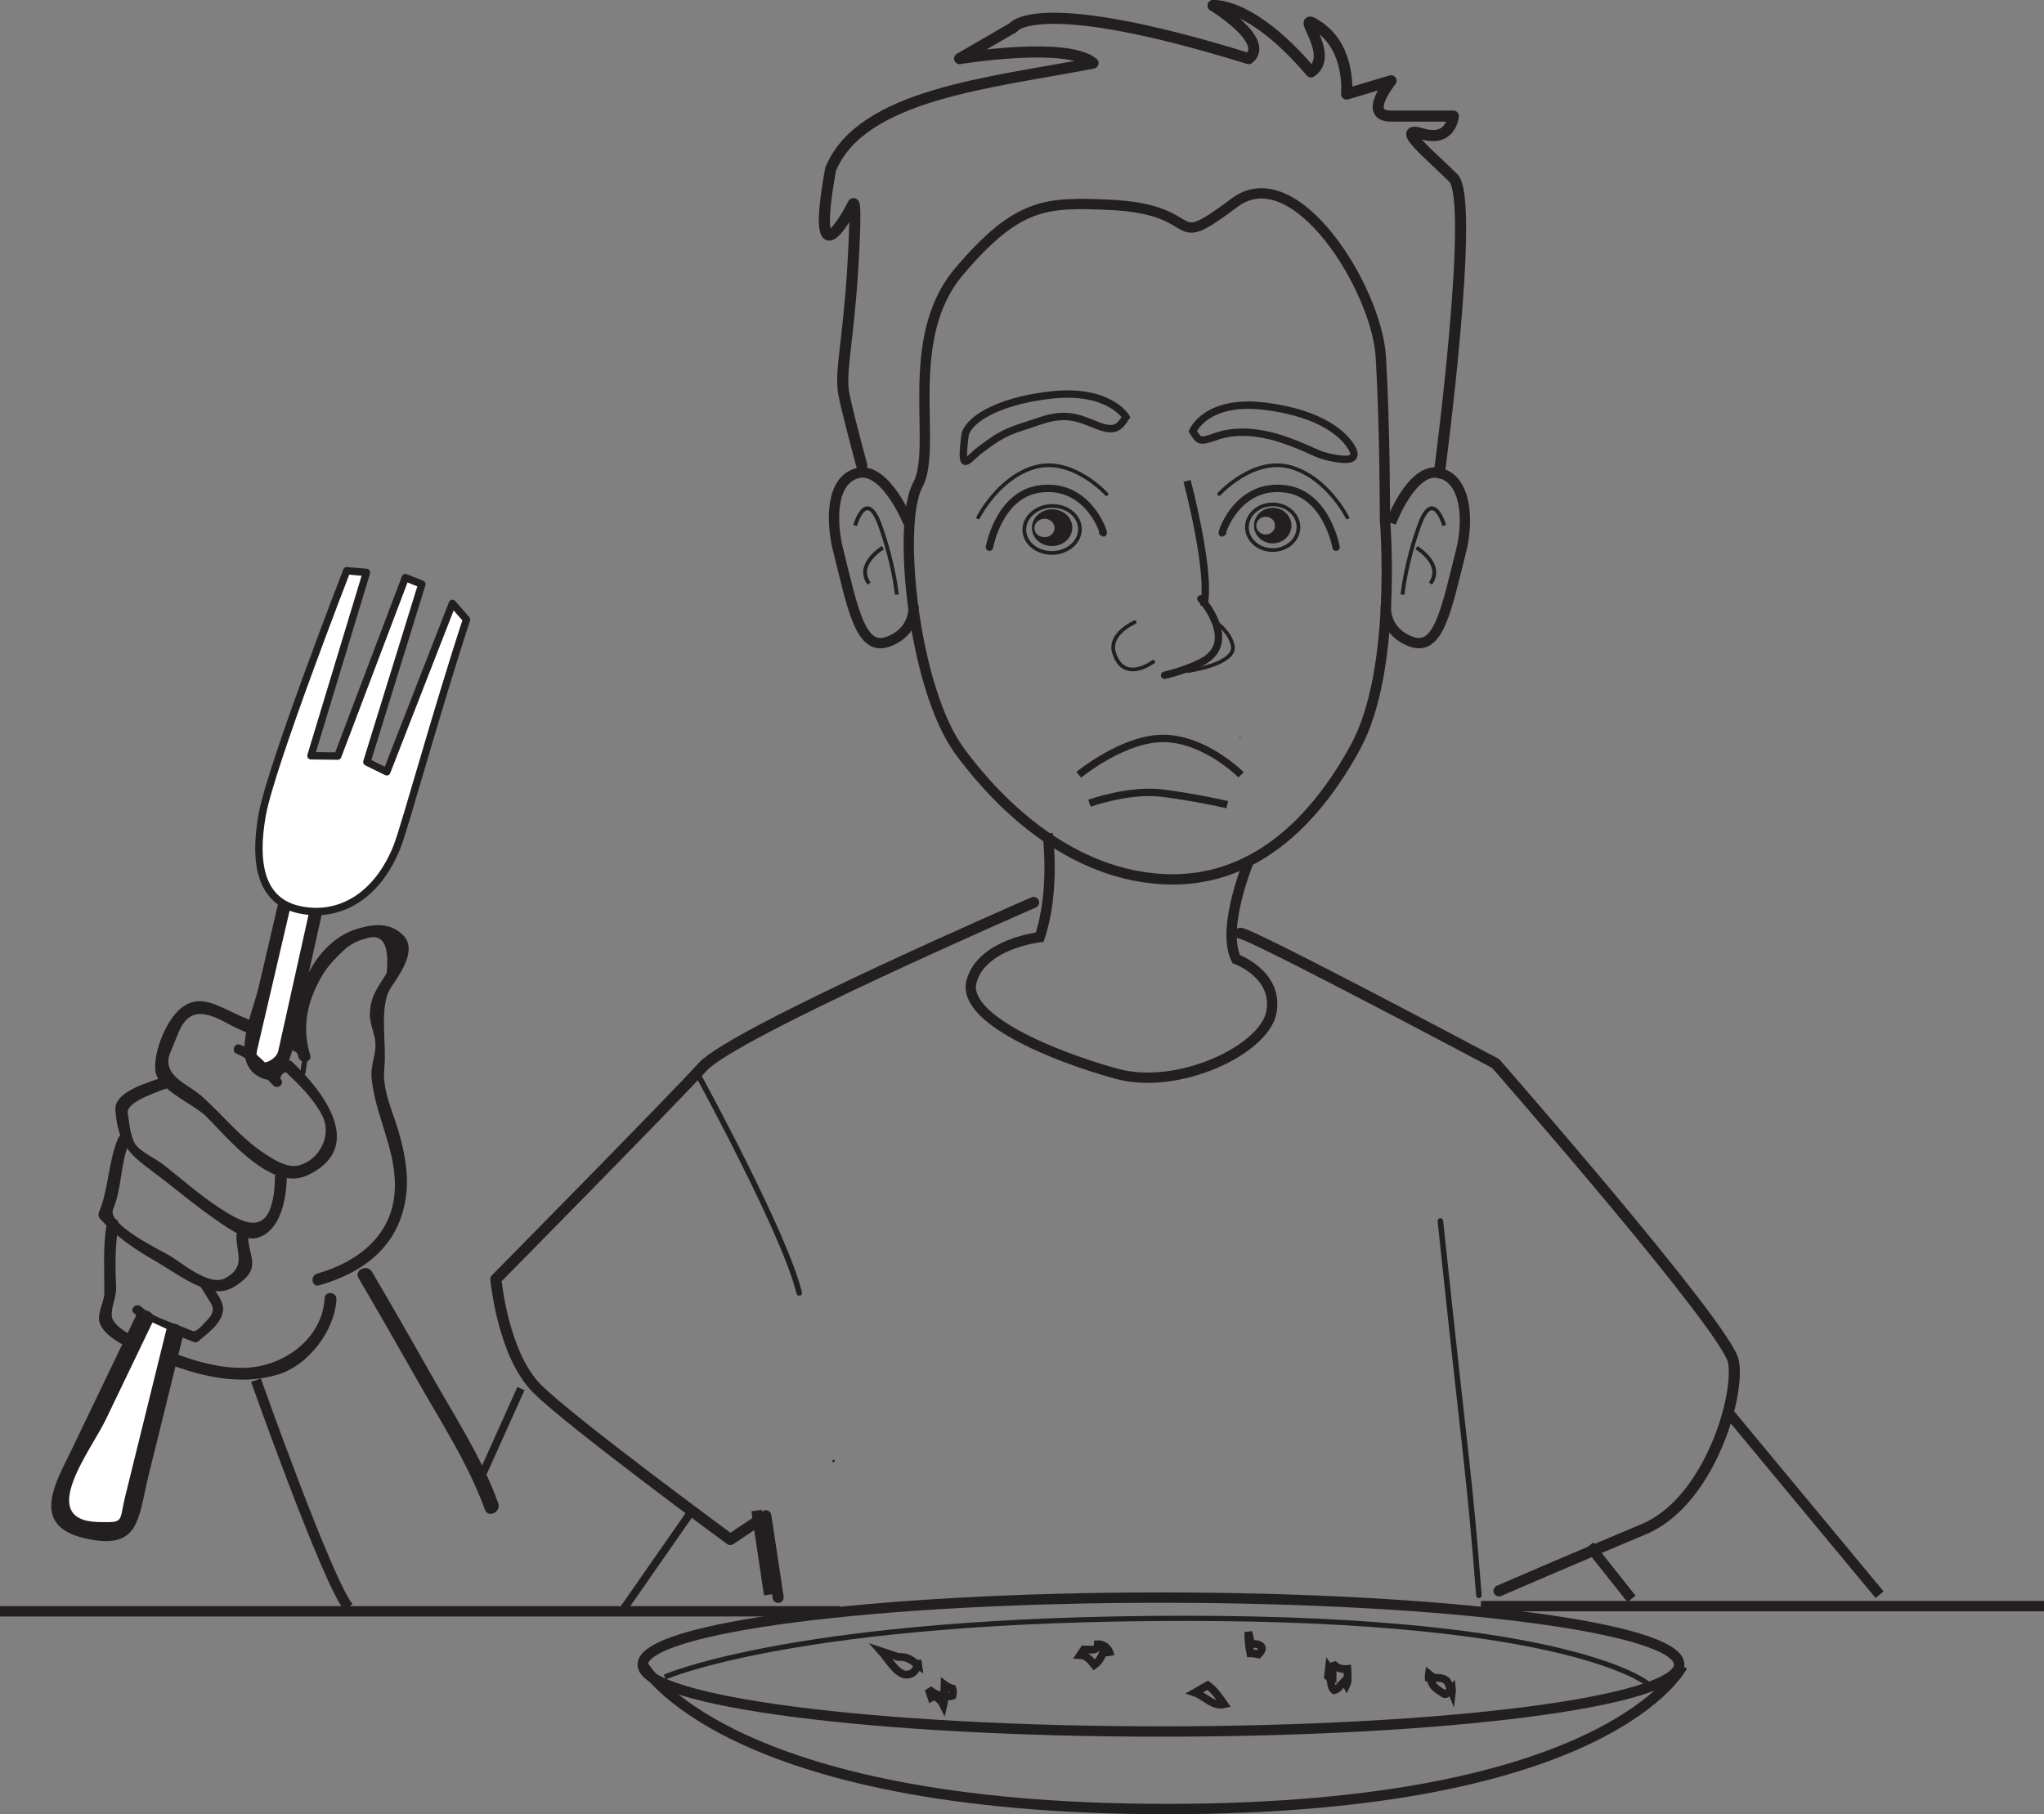 <?xml version="1.0" encoding="UTF-8"?>
<svg xmlns="http://www.w3.org/2000/svg" xmlns:xlink="http://www.w3.org/1999/xlink" width="276.354pt" height="245.321pt" viewBox="0 0 276.354 245.321" version="1.1">
<rect x="0" y="0" width="276.354" height="245.321" fill="#808080" stroke="none"/>
<defs>
<clipPath id="clip1">
  <path d="M 78 217 L 236 217 L 236 245.32 L 78 245.32 Z M 78 217 "/>
</clipPath>
<clipPath id="clip2">
  <path d="M 199 216 L 276.355 216 L 276.355 218 L 199 218 Z M 199 216 "/>
</clipPath>
</defs>
<g id="surface1">
<path style="fill:none;stroke-width:0.5;stroke-linecap:round;stroke-linejoin:round;stroke:rgb(13.73%,12.16%,12.549%);stroke-opacity:1;stroke-miterlimit:4;" d="M -0 0.001 C -0 0.001 -4.622 5.071 -9.68 3.638 C -14.641 2.227 -17.332 -3.159 -17.332 -3.159 " transform="matrix(1,0,0,-1,149.594,66.806)"/>
<path style="fill:none;stroke-width:1;stroke-linecap:round;stroke-linejoin:round;stroke:rgb(13.73%,12.16%,12.549%);stroke-opacity:1;stroke-miterlimit:4;" d="M -0.001 0.001 C 0.514 -1.081 -1.587 6.892 -8.619 5.841 C -14.06 5.025 -15.31 -2.018 -15.31 -2.018 " transform="matrix(1,0,0,-1,149.087,71.974)"/>
<path style="fill:none;stroke-width:0.5;stroke-linecap:round;stroke-linejoin:round;stroke:rgb(13.73%,12.16%,12.549%);stroke-opacity:1;stroke-miterlimit:4;" d="M 0.001 0.001 C 0.001 0.001 4.622 5.071 9.68 3.638 C 14.641 2.227 17.333 -3.159 17.333 -3.159 " transform="matrix(1,0,0,-1,164.828,66.806)"/>
<path style="fill:none;stroke-width:1;stroke-linecap:round;stroke-linejoin:round;stroke:rgb(13.73%,12.16%,12.549%);stroke-opacity:1;stroke-miterlimit:4;" d="M 0.001 0.001 C -0.507 -1.081 1.594 6.892 8.629 5.841 C 14.063 5.025 15.317 -2.018 15.317 -2.018 " transform="matrix(1,0,0,-1,165.328,71.974)"/>
<path style="fill:none;stroke-width:1;stroke-linecap:round;stroke-linejoin:round;stroke:rgb(13.73%,12.16%,12.549%);stroke-opacity:1;stroke-miterlimit:4;" d="M -0 -0.001 C 0.382 -0.38 1.39 -1.661 1.968 -3.177 C 2.691 -5.075 2.703 -7.271 -0 -8.61 C -2.317 -9.763 -4.911 -10.337 -4.911 -10.337 " transform="matrix(1,0,0,-1,162.364,80.975)"/>
<path style="fill:none;stroke-width:0.5;stroke-linecap:round;stroke-linejoin:round;stroke:rgb(13.73%,12.16%,12.549%);stroke-opacity:1;stroke-miterlimit:4;" d="M 0.002 0.001 C 0.002 0.001 6.072 0.864 6.072 3.157 C 6.072 3.157 6.072 4.888 3.759 6.606 " transform="matrix(1,0,0,-1,160.627,90.739)"/>
<path style="fill:none;stroke-width:0.5;stroke-linecap:round;stroke-linejoin:round;stroke:rgb(13.73%,12.16%,12.549%);stroke-opacity:1;stroke-miterlimit:4;" d="M 0.001 -0 C 0.001 -0 -4.246 -3.184 -5.398 1.629 C -5.324 1.559 -6.027 3.613 -2.511 5.359 " transform="matrix(1,0,0,-1,155.913,89.492)"/>
<path style="fill:none;stroke-width:1;stroke-linecap:butt;stroke-linejoin:miter;stroke:rgb(13.73%,12.16%,12.549%);stroke-opacity:1;stroke-miterlimit:4;" d="M 0.001 0.001 C 0.001 0.001 -2.257 3.86 -10.113 2.993 C -17.968 2.122 -21.542 -0.726 -21.769 -2.48 C -22.441 -7.874 -21.542 -5.796 -19.644 -4.37 C -16.167 -1.737 -15.425 -1.827 -11.644 -0.522 C -7.867 0.794 -6.058 -0.304 -3.734 -1.183 C -1.413 -2.062 -0.878 -1.319 0.001 0.001 Z M 0.001 0.001 " transform="matrix(1,0,0,-1,152.238,56.403)"/>
<path style="fill:none;stroke-width:1;stroke-linecap:butt;stroke-linejoin:miter;stroke:rgb(13.73%,12.16%,12.549%);stroke-opacity:1;stroke-miterlimit:4;" d="M 0.001 -0.001 C 0.001 -0.001 1.786 4.362 9.762 3.378 C 17.727 2.386 20.645 -0.724 21.508 -2.271 C 22.383 -3.817 21.215 -4.063 18.856 -3.595 C 16.497 -3.122 16.481 -2.642 12.657 -1.274 C 8.836 0.097 5.583 0.147 3.204 -0.696 C 0.833 -1.544 0.872 -1.325 0.001 -0.001 Z M 0.001 -0.001 " transform="matrix(1,0,0,-1,161.261,58.308)"/>
<path style=" stroke:none;fill-rule:nonzero;fill:rgb(13.73%,12.16%,12.549%);fill-opacity:1;" d="M 167.578 99.816 L 167.754 99.816 C 167.805 99.816 167.812 99.742 167.758 99.742 L 167.586 99.742 C 167.539 99.742 167.527 99.816 167.578 99.816 "/>
<path style=" stroke:none;fill-rule:nonzero;fill:rgb(13.73%,12.16%,12.549%);fill-opacity:1;" d="M 141.27 72.637 C 140.512 72.664 139.875 72.129 139.855 71.445 C 139.832 70.762 140.422 70.184 141.176 70.152 C 141.93 70.133 142.566 70.656 142.586 71.348 C 142.613 72.027 142.02 72.602 141.27 72.637 M 142.156 68.875 C 140.645 68.934 139.461 70.086 139.512 71.461 C 139.566 72.828 140.824 73.891 142.34 73.844 C 143.848 73.785 145.031 72.629 144.977 71.262 C 144.934 69.891 143.664 68.824 142.156 68.875 "/>
<path style="fill:none;stroke-width:0.5;stroke-linecap:butt;stroke-linejoin:miter;stroke:rgb(13.73%,12.16%,12.549%);stroke-opacity:1;stroke-miterlimit:4;" d="M -0 0.001 C 0.066 -1.757 -1.559 -3.237 -3.641 -3.315 C -5.711 -3.386 -7.454 -2.026 -7.52 -0.276 C -7.579 1.485 -5.954 2.966 -3.875 3.036 C -1.801 3.114 -0.067 1.755 -0 0.001 Z M -0 0.001 " transform="matrix(1,0,0,-1,146.012,71.454)"/>
<path style=" stroke:none;fill-rule:nonzero;fill:rgb(13.73%,12.16%,12.549%);fill-opacity:1;" d="M 171.129 72.277 C 170.426 72.277 169.852 71.738 169.852 71.07 C 169.852 70.402 170.426 69.871 171.129 69.871 C 171.816 69.871 172.383 70.402 172.383 71.07 C 172.383 71.738 171.816 72.277 171.129 72.277 M 172.078 68.66 C 170.68 68.66 169.539 69.738 169.539 71.07 C 169.539 72.402 170.68 73.477 172.078 73.477 C 173.469 73.477 174.605 72.402 174.605 71.07 C 174.605 69.738 173.469 68.66 172.078 68.66 "/>
<path style="fill:none;stroke-width:0.5;stroke-linecap:butt;stroke-linejoin:miter;stroke:rgb(13.73%,12.16%,12.549%);stroke-opacity:1;stroke-miterlimit:4;" d="M -0 0.002 C -0 -1.705 -1.563 -3.084 -3.481 -3.084 C -5.411 -3.084 -6.969 -1.705 -6.969 0.002 C -6.969 1.705 -5.411 3.088 -3.481 3.088 C -1.563 3.088 -0 1.705 -0 0.002 Z M -0 0.002 " transform="matrix(1,0,0,-1,175.555,71.295)"/>
<path style="fill:none;stroke-width:1;stroke-linecap:butt;stroke-linejoin:miter;stroke:rgb(13.73%,12.16%,12.549%);stroke-opacity:1;stroke-miterlimit:4;" d="M 0.001 -0.001 C 0.001 -0.001 -4.729 4.777 -10.327 4.914 C -15.842 5.046 -21.944 -0.001 -21.944 -0.001 " transform="matrix(1,0,0,-1,167.795,104.769)"/>
<path style="fill:none;stroke-width:1;stroke-linecap:butt;stroke-linejoin:miter;stroke:rgb(13.73%,12.16%,12.549%);stroke-opacity:1;stroke-miterlimit:4;" d="M -0.001 0.002 C -0.001 0.002 5.315 1.924 9.803 1.369 C 14.319 0.811 18.624 -0.193 18.624 -0.193 " transform="matrix(1,0,0,-1,147.302,108.615)"/>
<path style="fill:none;stroke-width:1;stroke-linecap:butt;stroke-linejoin:miter;stroke:rgb(13.73%,12.16%,12.549%);stroke-opacity:1;stroke-miterlimit:4;" d="M 0.001 0.001 C 0.001 0.001 3.353 -12.55 2.251 -16.937 " transform="matrix(1,0,0,-1,160.491,65.032)"/>
<path style="fill:none;stroke-width:1.393;stroke-linecap:butt;stroke-linejoin:miter;stroke:rgb(13.73%,12.16%,12.549%);stroke-opacity:1;stroke-miterlimit:4;" d="M -0.001 0.001 C -0.001 0.001 1.702 -20.249 -3.947 -30.682 C -9.591 -41.112 -18.056 -49.217 -29.896 -48.635 C -44.255 -47.94 -54.158 -35.897 -57.537 -31.264 C -63.759 -22.749 -65.997 -0.581 -63.181 4.638 C -60.353 9.841 -65.439 24.322 -57.537 33.587 C -49.646 42.857 -45.83 42.915 -37.412 42.564 C -23.833 42.001 -29.841 35.736 -20.314 42.857 C -12.146 48.943 -1.13 31.271 -0.56 22.005 C -0.001 12.744 -0.001 0.001 -0.001 0.001 Z M -0.001 0.001 " transform="matrix(1,0,0,-1,187.251,70.251)"/>
<path style="fill:none;stroke-width:1.393;stroke-linecap:butt;stroke-linejoin:miter;stroke:rgb(13.73%,12.16%,12.549%);stroke-opacity:1;stroke-miterlimit:4;" d="M -0 0 C -0 0 -3.961 -9.371 -1.821 -13.574 C -1.821 -13.574 3.867 -15.636 2.933 -20.734 C 2.003 -25.828 -9.649 -31.386 -18.036 -29.07 C -26.43 -26.753 -39.012 -21.66 -37.61 -16.57 C -36.211 -11.472 -28.399 -10.605 -28.399 -10.605 C -26.266 -4.238 -27.321 3.391 -27.321 3.391 " transform="matrix(1,0,0,-1,168.969,116.118)"/>
<path style="fill:none;stroke-width:1.393;stroke-linecap:butt;stroke-linejoin:miter;stroke:rgb(13.73%,12.16%,12.549%);stroke-opacity:1;stroke-miterlimit:4;" d="M -0.001 0.002 C -0.001 0.002 -3.056 7.6 -6.794 6.756 C -10.537 5.908 -10.478 0.182 -9.513 -3.662 C -7.478 -11.822 -6.462 -17.443 -2.716 -16.045 C 1.022 -14.631 0.678 -11.26 0.678 -11.26 " transform="matrix(1,0,0,-1,122.829,70.713)"/>
<path style="fill:none;stroke-width:0.522;stroke-linecap:butt;stroke-linejoin:miter;stroke:rgb(13.73%,12.16%,12.549%);stroke-opacity:1;stroke-miterlimit:4;" d="M 0.001 0.001 C 0.001 0.001 1.504 5.227 3.379 0.001 C 5.262 -5.233 5.641 -9.347 5.641 -9.347 " transform="matrix(1,0,0,-1,115.613,71.056)"/>
<path style="fill:none;stroke-width:0.522;stroke-linecap:butt;stroke-linejoin:miter;stroke:rgb(13.73%,12.16%,12.549%);stroke-opacity:1;stroke-miterlimit:4;" d="M 0 -0.001 C 0 -0.001 -3.757 -2.239 -1.878 -4.86 " transform="matrix(1,0,0,-1,119.371,74.05)"/>
<path style="fill:none;stroke-width:1.393;stroke-linecap:butt;stroke-linejoin:miter;stroke:rgb(13.73%,12.16%,12.549%);stroke-opacity:1;stroke-miterlimit:4;" d="M 0.001 0.002 C 0.001 0.002 2.802 7.6 6.548 6.756 C 10.287 5.908 10.474 0.182 9.513 -3.662 C 7.47 -11.822 6.455 -17.443 2.712 -16.045 C -1.026 -14.631 -0.682 -11.26 -0.682 -11.26 " transform="matrix(1,0,0,-1,188.057,70.713)"/>
<path style="fill:none;stroke-width:0.522;stroke-linecap:butt;stroke-linejoin:miter;stroke:rgb(13.73%,12.16%,12.549%);stroke-opacity:1;stroke-miterlimit:4;" d="M -0.001 0.001 C -0.001 0.001 -1.501 5.227 -3.38 0.001 C -5.259 -5.233 -5.642 -9.347 -5.642 -9.347 " transform="matrix(1,0,0,-1,195.267,71.056)"/>
<path style="fill:none;stroke-width:0.522;stroke-linecap:butt;stroke-linejoin:miter;stroke:rgb(13.73%,12.16%,12.549%);stroke-opacity:1;stroke-miterlimit:4;" d="M -0.001 -0.001 C -0.001 -0.001 3.764 -2.239 1.885 -4.86 " transform="matrix(1,0,0,-1,191.509,74.05)"/>
<path style="fill:none;stroke-width:1.5;stroke-linecap:round;stroke-linejoin:round;stroke:rgb(13.73%,12.16%,12.549%);stroke-opacity:1;stroke-miterlimit:4;" d="M 0 0.001 L -7.215 -4.178 C -7.215 -4.178 7.215 -1.795 10.824 -4.784 C -3.008 -7.471 -20.445 -8.963 -24.656 -19.124 C -27.668 -35.854 -21.645 -23.905 -21.645 -23.905 C -21.645 -23.905 -21.047 -22.112 -21.645 -32.276 C -22.25 -42.432 -23.453 -46.616 -22.855 -49.604 C -22.25 -52.592 -20.445 -59.167 -20.445 -59.167 " transform="matrix(1,0,0,-1,136.957,3.748)"/>
<path style="fill:none;stroke-width:1.5;stroke-linecap:round;stroke-linejoin:round;stroke:rgb(13.73%,12.16%,12.549%);stroke-opacity:1;stroke-miterlimit:4;" d="M -0.001 -0.001 C -0.001 -0.001 7.823 -4.786 4.803 -7.173 C -24.056 1.788 -27.064 -2.989 -27.064 -2.989 " transform="matrix(1,0,0,-1,164.021,0.757)"/>
<path style="fill:none;stroke-width:1.5;stroke-linecap:round;stroke-linejoin:round;stroke:rgb(13.73%,12.16%,12.549%);stroke-opacity:1;stroke-miterlimit:4;" d="M -0.001 0.001 C -4.212 2.99 2.405 -3.585 -1.204 -5.975 C -9.322 3.583 -14.435 2.99 -14.435 2.99 " transform="matrix(1,0,0,-1,178.454,3.748)"/>
<path style="fill:none;stroke-width:1.5;stroke-linecap:round;stroke-linejoin:round;stroke:rgb(13.73%,12.16%,12.549%);stroke-opacity:1;stroke-miterlimit:4;" d="M 0.001 0.001 C 0.001 0.001 4.904 36.899 1.892 39.888 C -1.112 42.88 -6.229 47.063 -2.323 45.868 C 1.591 44.673 1.892 48.259 1.892 48.259 L -6.526 48.259 C -10.44 48.259 -6.526 53.036 -6.526 53.036 L -12.541 51.243 C -12.541 51.243 -11.944 57.22 -16.151 60.212 " transform="matrix(1,0,0,-1,194.604,63.958)"/>
<path style="fill:none;stroke-width:1.5;stroke-linecap:round;stroke-linejoin:round;stroke:rgb(13.73%,12.16%,12.549%);stroke-opacity:1;stroke-miterlimit:4;" d="M -0 0.001 C 1.398 0.001 34.492 -17.601 34.492 -17.601 C 34.492 -17.601 65.718 -53.257 66.652 -57.89 C 67.578 -62.522 63.39 -76.882 54.527 -80.581 C 45.671 -84.284 34.96 -88.917 34.96 -88.917 " transform="matrix(1,0,0,-1,167.708,126.2)"/>
<path style="fill:none;stroke-width:1.5;stroke-linecap:round;stroke-linejoin:round;stroke:rgb(13.73%,12.16%,12.549%);stroke-opacity:1;stroke-miterlimit:4;" d="M -0 0.001 C -0 0.001 -40.551 -17.597 -44.743 -22.23 C -48.938 -26.862 -72.707 -50.94 -72.707 -50.94 C -72.707 -50.94 -71.774 -61.132 -67.114 -65.765 C -62.454 -70.394 -41.012 -86.14 -41.012 -86.14 L -36.207 -82.933 L -34.539 -93.968 " transform="matrix(1,0,0,-1,139.746,122.032)"/>
<path style="fill:none;stroke-width:0.75;stroke-linecap:round;stroke-linejoin:round;stroke:rgb(13.73%,12.16%,12.549%);stroke-opacity:1;stroke-miterlimit:4;" d="M 0.001 -0 C 0.001 -0 11.649 -21.301 13.517 -29.18 " transform="matrix(1,0,0,-1,94.538,145.652)"/>
<path style="fill:none;stroke-width:0.75;stroke-linecap:round;stroke-linejoin:round;stroke:rgb(13.73%,12.16%,12.549%);stroke-opacity:1;stroke-miterlimit:4;" d="M 0.001 -0 C 3.615 -34.301 3.853 -33.352 5.209 -50.617 " transform="matrix(1,0,0,-1,194.741,165.101)"/>
<path style="fill:none;stroke-width:1.4;stroke-linecap:butt;stroke-linejoin:miter;stroke:rgb(13.73%,12.16%,12.549%);stroke-opacity:1;stroke-miterlimit:4;" d="M 0.001 0.002 C 0.001 -4.998 -31.371 -9.053 -70.066 -9.053 C -108.769 -9.053 -140.132 -4.998 -140.132 0.002 C -140.132 4.998 -108.769 9.053 -70.066 9.053 C -31.371 9.053 0.001 4.998 0.001 0.002 Z M 0.001 0.002 " transform="matrix(1,0,0,-1,227.027,225.084)"/>
<g clip-path="url(#clip1)" clip-rule="nonzero">
<path style="fill:none;stroke-width:1.4;stroke-linecap:butt;stroke-linejoin:miter;stroke:rgb(13.73%,12.16%,12.549%);stroke-opacity:1;stroke-miterlimit:4;" d="M 0.001 -0.001 C 0.001 -0.001 -9.667 -19.325 -69.73 -19.325 C -129.785 -19.325 -140.566 0.214 -140.566 0.214 " transform="matrix(1,0,0,-1,227.457,225.296)"/>
</g>
<path style="fill:none;stroke-width:1.4;stroke-linecap:butt;stroke-linejoin:miter;stroke:rgb(13.73%,12.16%,12.549%);stroke-opacity:1;stroke-miterlimit:4;" d="M 0.002 0.001 L -113.592 0.001 " transform="matrix(1,0,0,-1,113.592,217.884)"/>
<g clip-path="url(#clip2)" clip-rule="nonzero">
<path style="fill:none;stroke-width:1.4;stroke-linecap:butt;stroke-linejoin:miter;stroke:rgb(13.73%,12.16%,12.549%);stroke-opacity:1;stroke-miterlimit:4;" d="M 0.002 0.001 L 76.134 0.001 " transform="matrix(1,0,0,-1,200.221,217.185)"/>
</g>
<path style=" stroke:none;fill-rule:nonzero;fill:rgb(13.73%,12.16%,12.549%);fill-opacity:1;" d="M 149.977 201.121 C 150.012 201.121 150.016 201.062 149.984 201.062 C 149.945 201.062 149.938 201.121 149.977 201.121 "/>
<path style=" stroke:none;fill-rule:nonzero;fill:rgb(13.73%,12.16%,12.549%);fill-opacity:1;" d="M 112.68 197.73 C 112.895 197.73 112.926 197.391 112.711 197.391 C 112.492 197.391 112.457 197.73 112.68 197.73 "/>
<path style="fill:none;stroke-width:0.7;stroke-linecap:butt;stroke-linejoin:miter;stroke:rgb(13.73%,12.16%,12.549%);stroke-opacity:1;stroke-miterlimit:4;" d="M -0 0.001 C -0 0.001 -10.266 8.895 -62.629 8.895 C -114.997 8.895 -132.957 0.954 -132.957 0.954 " transform="matrix(1,0,0,-1,222.84,227.727)"/>
<path style=" stroke:none;fill-rule:nonzero;fill:rgb(13.73%,12.16%,12.549%);fill-opacity:1;" d="M 41.938 142.676 C 40.762 138.84 41.555 135.355 43.543 131.941 C 44.398 130.477 45.629 129.266 46.887 128.137 C 47.684 127.527 48.578 127.109 49.566 126.883 C 51.762 126.188 52.664 127.758 52.277 131.605 C 51.027 133.605 50.066 134.734 50 137.133 C 49.977 138.051 50.41 139.285 50.625 140.168 C 51.133 142.23 50.047 143.785 50.238 145.754 C 50.715 150.719 53.355 155.059 53.395 160.152 C 53.449 166.688 48.738 170.531 42.871 172.227 C 41.887 172.508 42.152 174.09 43.148 173.805 C 49.602 171.945 54.289 168.113 54.957 161.164 C 55.223 158.406 54.629 155.562 53.867 152.926 C 53.016 149.996 51.641 147.465 51.973 144.293 C 52.285 141.281 51.246 136.117 52.758 133.703 C 53.809 132.023 56.57 128.566 54.508 126.465 C 52.812 124.746 50.609 124.918 48.414 125.559 C 41.727 127.496 38.496 136.875 40.355 142.953 C 40.652 143.934 42.238 143.664 41.938 142.676 "/>
<path style=" stroke:none;fill-rule:nonzero;fill:rgb(13.73%,12.16%,12.549%);fill-opacity:1;" d="M 22.277 145.566 C 20.426 146.289 15.398 147.488 15.598 150.109 C 16.012 155.555 18.094 156.422 22.199 159.602 C 24.449 161.348 26.625 163.164 28.973 164.789 C 30.047 165.539 33.012 167.707 34.387 167.465 C 37.945 166.836 38.707 162.074 38.773 159.297 C 38.801 158.266 37.203 158.105 37.176 159.141 C 37.145 160.535 37.059 161.738 36.652 163.094 C 35.465 167.039 32.062 164.859 29.891 163.477 C 27.09 161.691 24.582 159.422 21.961 157.391 C 21.016 156.66 18.918 155.703 18.289 154.707 C 17.598 153.617 17.48 151.785 17.27 150.527 C 17.004 148.945 21.613 147.543 22.965 147.016 C 23.93 146.645 23.238 145.195 22.277 145.566 "/>
<path style=" stroke:none;fill-rule:nonzero;fill:rgb(13.73%,12.16%,12.549%);fill-opacity:1;" d="M 15.973 153.91 C 14.609 157.152 14.719 160.734 13.363 163.977 C 13.254 164.23 13.316 164.566 13.5 164.773 C 15.652 167.172 18.16 168.895 20.949 170.492 C 23.309 171.848 25.438 173.52 28.004 174.328 C 29.918 174.926 31.117 174.539 32.719 173.25 C 35.215 171.25 33.582 169.719 33.555 167.309 C 33.543 166.285 31.945 166.125 31.957 167.16 C 31.984 169.555 33.258 171.344 30.43 172.844 C 28.25 174.004 24.477 170.656 22.82 169.719 C 21.402 168.91 14.441 165.539 15.297 163.5 C 16.504 160.633 16.258 157.363 17.477 154.469 C 17.879 153.512 16.371 152.957 15.973 153.91 "/>
<path style=" stroke:none;fill-rule:nonzero;fill:rgb(13.73%,12.16%,12.549%);fill-opacity:1;" d="M 18.082 177.543 C 20.289 179.578 23.48 180.34 26.191 181.465 C 26.402 181.555 26.668 181.496 26.84 181.348 C 28.086 180.289 29.852 179.051 30.145 177.316 C 30.387 175.895 28.766 174.227 28.129 173.109 C 27.711 172.371 26.523 172.934 26.941 173.672 C 27.438 174.543 28.004 175.371 28.516 176.234 C 29.148 177.312 28.512 178.008 27.723 178.801 C 27.402 179.125 26.57 180.199 26.031 179.973 C 25.09 179.582 24.145 179.23 23.195 178.863 C 21.766 178.305 20.234 177.75 19.09 176.691 C 18.473 176.125 17.461 176.969 18.082 177.543 "/>
<path style=" stroke:none;fill-rule:nonzero;fill:rgb(13.73%,12.16%,12.549%);fill-opacity:1;" d="M 14.43 165.484 C 13.891 168.699 14.125 171.641 14.105 174.852 C 14.098 176.145 12.938 177.797 13.574 179.137 C 14.801 181.727 20.18 183.395 22.559 184.332 C 27.238 186.184 32.719 187.395 37.641 185.852 C 41.766 184.559 45.25 179.906 45.488 175.703 C 45.547 174.668 43.945 174.516 43.891 175.551 C 43.574 181.152 38.188 184.875 32.941 184.965 C 28.941 185.023 24.926 183.617 21.285 182.082 C 19.723 181.422 15.098 179.836 15.098 177.766 C 15.098 176.488 15.77 175.324 15.699 173.965 C 15.559 171.117 15.555 168.457 16.027 165.633 C 16.199 164.609 14.605 164.469 14.43 165.484 "/>
<path style=" stroke:none;fill-rule:nonzero;fill:rgb(100%,100%,100%);fill-opacity:1;" d="M 19.52 178.328 L 7.758 202.809 C 7.758 202.809 8.629 205.926 10.57 206.574 C 12.805 207.316 16.957 207.051 17.094 206.656 L 23.621 180.191 "/>
<path style=" stroke:none;fill-rule:nonzero;fill:rgb(13.73%,12.16%,12.549%);fill-opacity:1;" d="M 18.391 177.91 L 9.676 196.047 C 7.613 200.34 3.934 206.254 11.402 207.996 C 18.961 209.758 18.637 205.383 20.074 199.566 C 21.633 193.25 23.191 186.926 24.75 180.609 C 25.117 179.117 22.863 178.273 22.496 179.773 C 21.359 184.363 20.23 188.953 19.098 193.547 C 18.379 196.465 17.66 199.383 16.938 202.301 C 16.062 205.84 16.891 205.887 13.34 205.812 C 4.801 205.645 12.305 196.109 14.277 192.008 C 16.402 187.586 18.523 183.168 20.648 178.75 C 21.324 177.344 19.059 176.527 18.391 177.91 "/>
<path style=" stroke:none;fill-rule:nonzero;fill:rgb(13.73%,12.16%,12.549%);fill-opacity:1;" d="M 39.914 139.59 C 36.242 139.062 33.82 138.047 30.473 136.43 C 27.867 135.168 25.805 134.719 23.773 137.012 C 22.184 138.801 20.746 142.449 21.012 144.824 C 21.285 147.305 26.164 149.312 27.785 150.883 C 30.719 153.734 36.648 161.27 41.609 158.91 C 49.586 155.121 43.641 147.5 39.52 143.602 C 38.777 142.898 37.543 143.926 38.297 144.637 C 40.273 146.512 42.203 148.32 43.516 150.742 C 44.98 153.453 43.199 156.844 40.441 157.578 C 38.875 158 37.117 156.852 35.883 156.062 C 32.586 153.945 30.094 150.723 27.18 148.145 C 25.383 146.555 21.691 145.422 23.062 142.238 C 23.465 141.305 23.816 140.352 24.223 139.422 C 25.703 136.035 28.199 137 30.758 138.395 C 33.879 140.09 36.266 140.688 39.762 141.191 C 40.793 141.336 40.934 139.738 39.914 139.59 "/>
<path style=" stroke:none;fill-rule:nonzero;fill:rgb(100%,100%,100%);fill-opacity:1;" d="M 39.754 116.785 L 33.969 141.602 C 33.969 141.602 33.238 144.035 35.18 144.68 C 37.414 145.426 38.031 144.047 38.164 143.652 L 43.625 119.086 "/>
<path style=" stroke:none;fill-rule:nonzero;fill:rgb(13.73%,12.16%,12.549%);fill-opacity:1;" d="M 38.934 116.48 C 37.609 122.176 36.281 127.875 34.949 133.57 C 34.234 136.652 31.219 143.137 34.676 145.395 C 39.23 148.371 39.914 139.758 40.379 137.684 L 44.496 119.168 C 44.738 118.07 43 117.922 42.758 119.004 C 41.848 123.098 40.938 127.195 40.027 131.289 C 39.43 133.965 38.836 136.641 38.242 139.32 C 38.035 140.262 37.82 141.195 37.617 142.137 C 37.293 143.578 34.094 144.855 34.785 141.902 C 36.711 133.633 38.645 125.359 40.57 117.082 C 40.824 116.004 39.191 115.391 38.934 116.48 "/>
<path style=" stroke:none;fill-rule:nonzero;fill:rgb(13.73%,12.16%,12.549%);fill-opacity:1;" d="M 37.887 145.859 C 38.047 145.121 38.496 144.875 39.223 144.961 C 40.062 145.059 40.184 143.75 39.344 143.648 C 37.848 143.477 36.883 144.305 36.578 145.734 C 36.402 146.566 37.711 146.676 37.887 145.859 "/>
<path style=" stroke:none;fill-rule:nonzero;fill:rgb(13.73%,12.16%,12.549%);fill-opacity:1;" d="M 39.219 141.977 C 39.645 142.023 39.961 142.207 40.273 142.492 C 40.891 143.055 41.898 142.211 41.277 141.641 C 40.699 141.121 40.125 140.754 39.344 140.672 C 38.496 140.582 38.379 141.891 39.219 141.977 "/>
<path style=" stroke:none;fill-rule:nonzero;fill:rgb(13.73%,12.16%,12.549%);fill-opacity:1;" d="M 32.008 142.5 C 34.012 143.258 35.492 145.305 36.953 146.781 C 37.547 147.383 38.559 146.535 37.961 145.934 C 36.328 144.285 34.703 142.109 32.465 141.266 C 31.676 140.965 31.219 142.199 32.008 142.5 "/>
<path style=" stroke:none;fill-rule:nonzero;fill:rgb(100%,100%,100%);fill-opacity:1;" d="M 43.645 118.918 L 47.223 112.645 C 47.223 112.645 48.199 110.305 46.34 109.457 C 44.195 108.48 43.441 109.789 43.266 110.16 L 39.762 116.637 "/>
<path style=" stroke:none;fill-rule:nonzero;fill:rgb(13.73%,12.16%,12.549%);fill-opacity:1;" d="M 44.441 119.473 C 45.5 117.613 46.562 115.754 47.621 113.895 C 48.441 112.457 49.117 109.973 47.305 108.902 C 44.98 107.535 43.184 108.293 42.105 110.281 C 41.062 112.219 40.016 114.148 38.969 116.082 C 38.383 117.168 39.965 118.289 40.555 117.191 C 41.254 115.898 41.953 114.602 42.656 113.312 C 43.133 112.43 43.875 110.055 45.121 110.086 C 47.926 110.152 45.867 113.074 45.277 114.113 L 42.852 118.363 C 42.242 119.441 43.82 120.559 44.441 119.473 "/>
<path style=" stroke:none;fill-rule:nonzero;fill:rgb(13.73%,12.16%,12.549%);fill-opacity:1;" d="M 40.961 143.09 C 40.773 143.703 40.656 144.32 40.66 144.961 C 40.664 145.387 41.293 145.461 41.328 145.023 C 41.379 144.418 41.484 143.832 41.586 143.234 C 41.648 142.871 41.066 142.738 40.961 143.09 "/>
<path style=" stroke:none;fill-rule:nonzero;fill:rgb(13.73%,12.16%,12.549%);fill-opacity:1;" d="M 48.484 172.844 C 51.156 177.395 53.781 181.969 56.375 186.562 C 59.566 192.207 63.355 197.992 65.547 204.121 C 65.984 205.336 67.789 204.469 67.359 203.262 C 65.164 197.129 61.367 191.352 58.188 185.699 C 55.598 181.105 52.969 176.531 50.297 171.98 C 49.652 170.879 47.832 171.727 48.484 172.844 "/>
<path style="fill:none;stroke-width:1.4;stroke-linecap:butt;stroke-linejoin:miter;stroke:rgb(13.73%,12.16%,12.549%);stroke-opacity:1;stroke-miterlimit:4;" d="M 0.001 -0.001 C 0.001 -0.001 9.666 -27.302 12.513 -30.712 " transform="matrix(1,0,0,-1,34.604,186.628)"/>
<path style="fill:none;stroke-width:1.05;stroke-linecap:butt;stroke-linejoin:miter;stroke:rgb(13.73%,12.16%,12.549%);stroke-opacity:1;stroke-miterlimit:4;" d="M 0.001 -0 L -5.116 -11.375 " transform="matrix(1,0,0,-1,70.432,187.766)"/>
<path style="fill:none;stroke-width:1.05;stroke-linecap:butt;stroke-linejoin:miter;stroke:rgb(13.73%,12.16%,12.549%);stroke-opacity:1;stroke-miterlimit:4;" d="M -0.001 0.001 L -8.783 -12.608 " transform="matrix(1,0,0,-1,93.181,204.829)"/>
<path style="fill:none;stroke-width:1.4;stroke-linecap:butt;stroke-linejoin:miter;stroke:rgb(13.73%,12.16%,12.549%);stroke-opacity:1;stroke-miterlimit:4;" d="M -0.002 0.002 L 1.705 -11.373 " transform="matrix(1,0,0,-1,102.283,204.264)"/>
<path style="fill:none;stroke-width:1.4;stroke-linecap:butt;stroke-linejoin:miter;stroke:rgb(13.73%,12.16%,12.549%);stroke-opacity:1;stroke-miterlimit:4;" d="M 0.001 0.002 L 20.161 -24.299 " transform="matrix(1,0,0,-1,233.964,191.338)"/>
<path style="fill:none;stroke-width:1.4;stroke-linecap:butt;stroke-linejoin:miter;stroke:rgb(13.73%,12.16%,12.549%);stroke-opacity:1;stroke-miterlimit:4;" d="M 0.001 -0.001 L 5.709 -7.2 " transform="matrix(1,0,0,-1,214.87,209.003)"/>
<path style=" stroke:none;fill-rule:nonzero;fill:rgb(100%,100%,100%);fill-opacity:1;" d="M 63.074 83.773 L 61.168 81.598 L 52.293 104.363 L 49.602 103.039 L 57.035 79 L 54.812 78.102 L 45.664 102.238 L 42.043 102.195 L 49.547 77.41 L 46.887 77.172 C 46.887 77.172 36.648 103.547 35.461 110.129 C 34.273 116.711 35.242 121.828 40.391 122.992 C 45.543 124.152 50.859 121.555 53.688 114.484 C 54.688 111.98 59.102 95.867 63.074 83.773 "/>
<path style="fill:none;stroke-width:1;stroke-linecap:round;stroke-linejoin:round;stroke:rgb(13.73%,12.16%,12.549%);stroke-opacity:1;stroke-miterlimit:4;" d="M 0 0.001 L -1.906 2.177 L -10.781 -20.589 L -13.473 -19.265 L -6.039 4.774 L -8.262 5.673 L -17.41 -18.464 L -21.031 -18.421 L -13.527 6.364 L -16.187 6.603 C -16.187 6.603 -26.426 -19.772 -27.613 -26.355 C -28.801 -32.937 -27.832 -38.054 -22.684 -39.218 C -17.531 -40.378 -12.215 -37.78 -9.387 -30.71 C -8.387 -28.206 -3.973 -12.093 0 0.001 Z M 0 0.001 " transform="matrix(1,0,0,-1,63.074,83.774)"/>
<path style="fill:none;stroke-width:1.05;stroke-linecap:butt;stroke-linejoin:miter;stroke:rgb(13.73%,12.16%,12.549%);stroke-opacity:1;stroke-miterlimit:4;" d="M -0.001 -0.001 C 0.616 0.37 1.358 -0.497 1.627 -1.056 C 1.846 -0.149 1.721 0.784 1.764 1.71 C 2.057 1.487 2.467 1.288 2.862 1.183 C 2.936 0.96 2.94 0.464 2.874 0.233 C 1.792 -0.142 0.389 0.39 -0.376 1.124 Z M -0.001 -0.001 " transform="matrix(1,0,0,-1,125.927,229.522)"/>
<path style="fill:none;stroke-width:1.05;stroke-linecap:butt;stroke-linejoin:miter;stroke:rgb(13.73%,12.16%,12.549%);stroke-opacity:1;stroke-miterlimit:4;" d="M 0.001 -0 C 0.852 -0.035 1.454 -0.754 1.926 -1.348 C 2.723 -0.801 3.372 0.531 3.247 1.508 C 3.239 1.434 3.262 0.68 3.297 0.379 C 3.501 0.351 3.766 0.336 3.969 0.383 C 3.782 0.953 3.001 1.519 2.399 1.465 C 2.403 0.43 1.227 0.762 0.501 0.75 Z M 0.001 -0 " transform="matrix(1,0,0,-1,146.038,223.793)"/>
<path style="fill:none;stroke-width:1.05;stroke-linecap:butt;stroke-linejoin:miter;stroke:rgb(13.73%,12.16%,12.549%);stroke-opacity:1;stroke-miterlimit:4;" d="M -0.001 -0.001 C 1.417 -0.485 2.432 -1.931 3.971 -1.579 C 3.338 -0.665 2.667 0.323 1.749 0.999 Z M -0.001 -0.001 " transform="matrix(1,0,0,-1,161.541,228.878)"/>
<path style="fill:none;stroke-width:1.05;stroke-linecap:butt;stroke-linejoin:miter;stroke:rgb(13.73%,12.16%,12.549%);stroke-opacity:1;stroke-miterlimit:4;" d="M 0 -0 C -0.046 -0.289 -0.003 -0.656 0.02 -0.93 C 0.071 -0.816 0.153 -0.723 0.258 -0.656 C 0.407 -1.465 0.719 -1.793 1.372 -2.231 C 2.383 -2.906 2.094 -2.988 3.133 -1.938 C 3.153 -2.102 3.145 -2.309 3.125 -2.473 C 2.473 -0.883 2.649 -0.535 0.625 -0.5 Z M 0 -0 " transform="matrix(1,0,0,-1,193.179,226.359)"/>
<path style="fill:none;stroke-width:1.05;stroke-linecap:butt;stroke-linejoin:miter;stroke:rgb(13.73%,12.16%,12.549%);stroke-opacity:1;stroke-miterlimit:4;" d="M -0.001 0.002 C 0.62 -0.447 0.194 -1.311 0.831 -1.869 C 1.417 -1.744 1.713 -1.123 2.135 -0.717 C 2.233 -0.846 2.413 -0.99 2.502 -1.15 C 2.745 -0.643 2.639 0.342 2.612 0.994 C 1.881 0.912 0.956 1.185 0.612 1.846 C 0.667 1.443 0.604 1.025 0.604 0.631 C 0.514 0.756 0.225 0.978 0.124 1.127 Z M -0.001 0.002 " transform="matrix(1,0,0,-1,179.552,226.685)"/>
<path style="fill:none;stroke-width:1.05;stroke-linecap:butt;stroke-linejoin:miter;stroke:rgb(13.73%,12.16%,12.549%);stroke-opacity:1;stroke-miterlimit:4;" d="M -0.001 0.002 C 0.76 -0.846 2.061 -3.053 3.245 -3.131 C 4.428 -3.209 4.96 -2.213 4.874 -1.213 C 4.917 -1.381 4.944 -1.682 4.967 -1.846 C 3.983 -1.139 3.538 -0.678 2.249 -0.748 Z M -0.001 0.002 " transform="matrix(1,0,0,-1,119.177,223.31)"/>
<path style="fill:none;stroke-width:1.05;stroke-linecap:butt;stroke-linejoin:miter;stroke:rgb(13.73%,12.16%,12.549%);stroke-opacity:1;stroke-miterlimit:4;" d="M -0.001 0.002 C -0.001 -1.061 0.061 -1.881 0.268 -2.873 C 0.686 -2.861 1.081 -2.967 1.37 -3.025 C 2.467 -1.881 1.354 -1.522 0.374 -1.623 Z M -0.001 0.002 " transform="matrix(1,0,0,-1,168.783,220.685)"/>
</g>
</svg>
